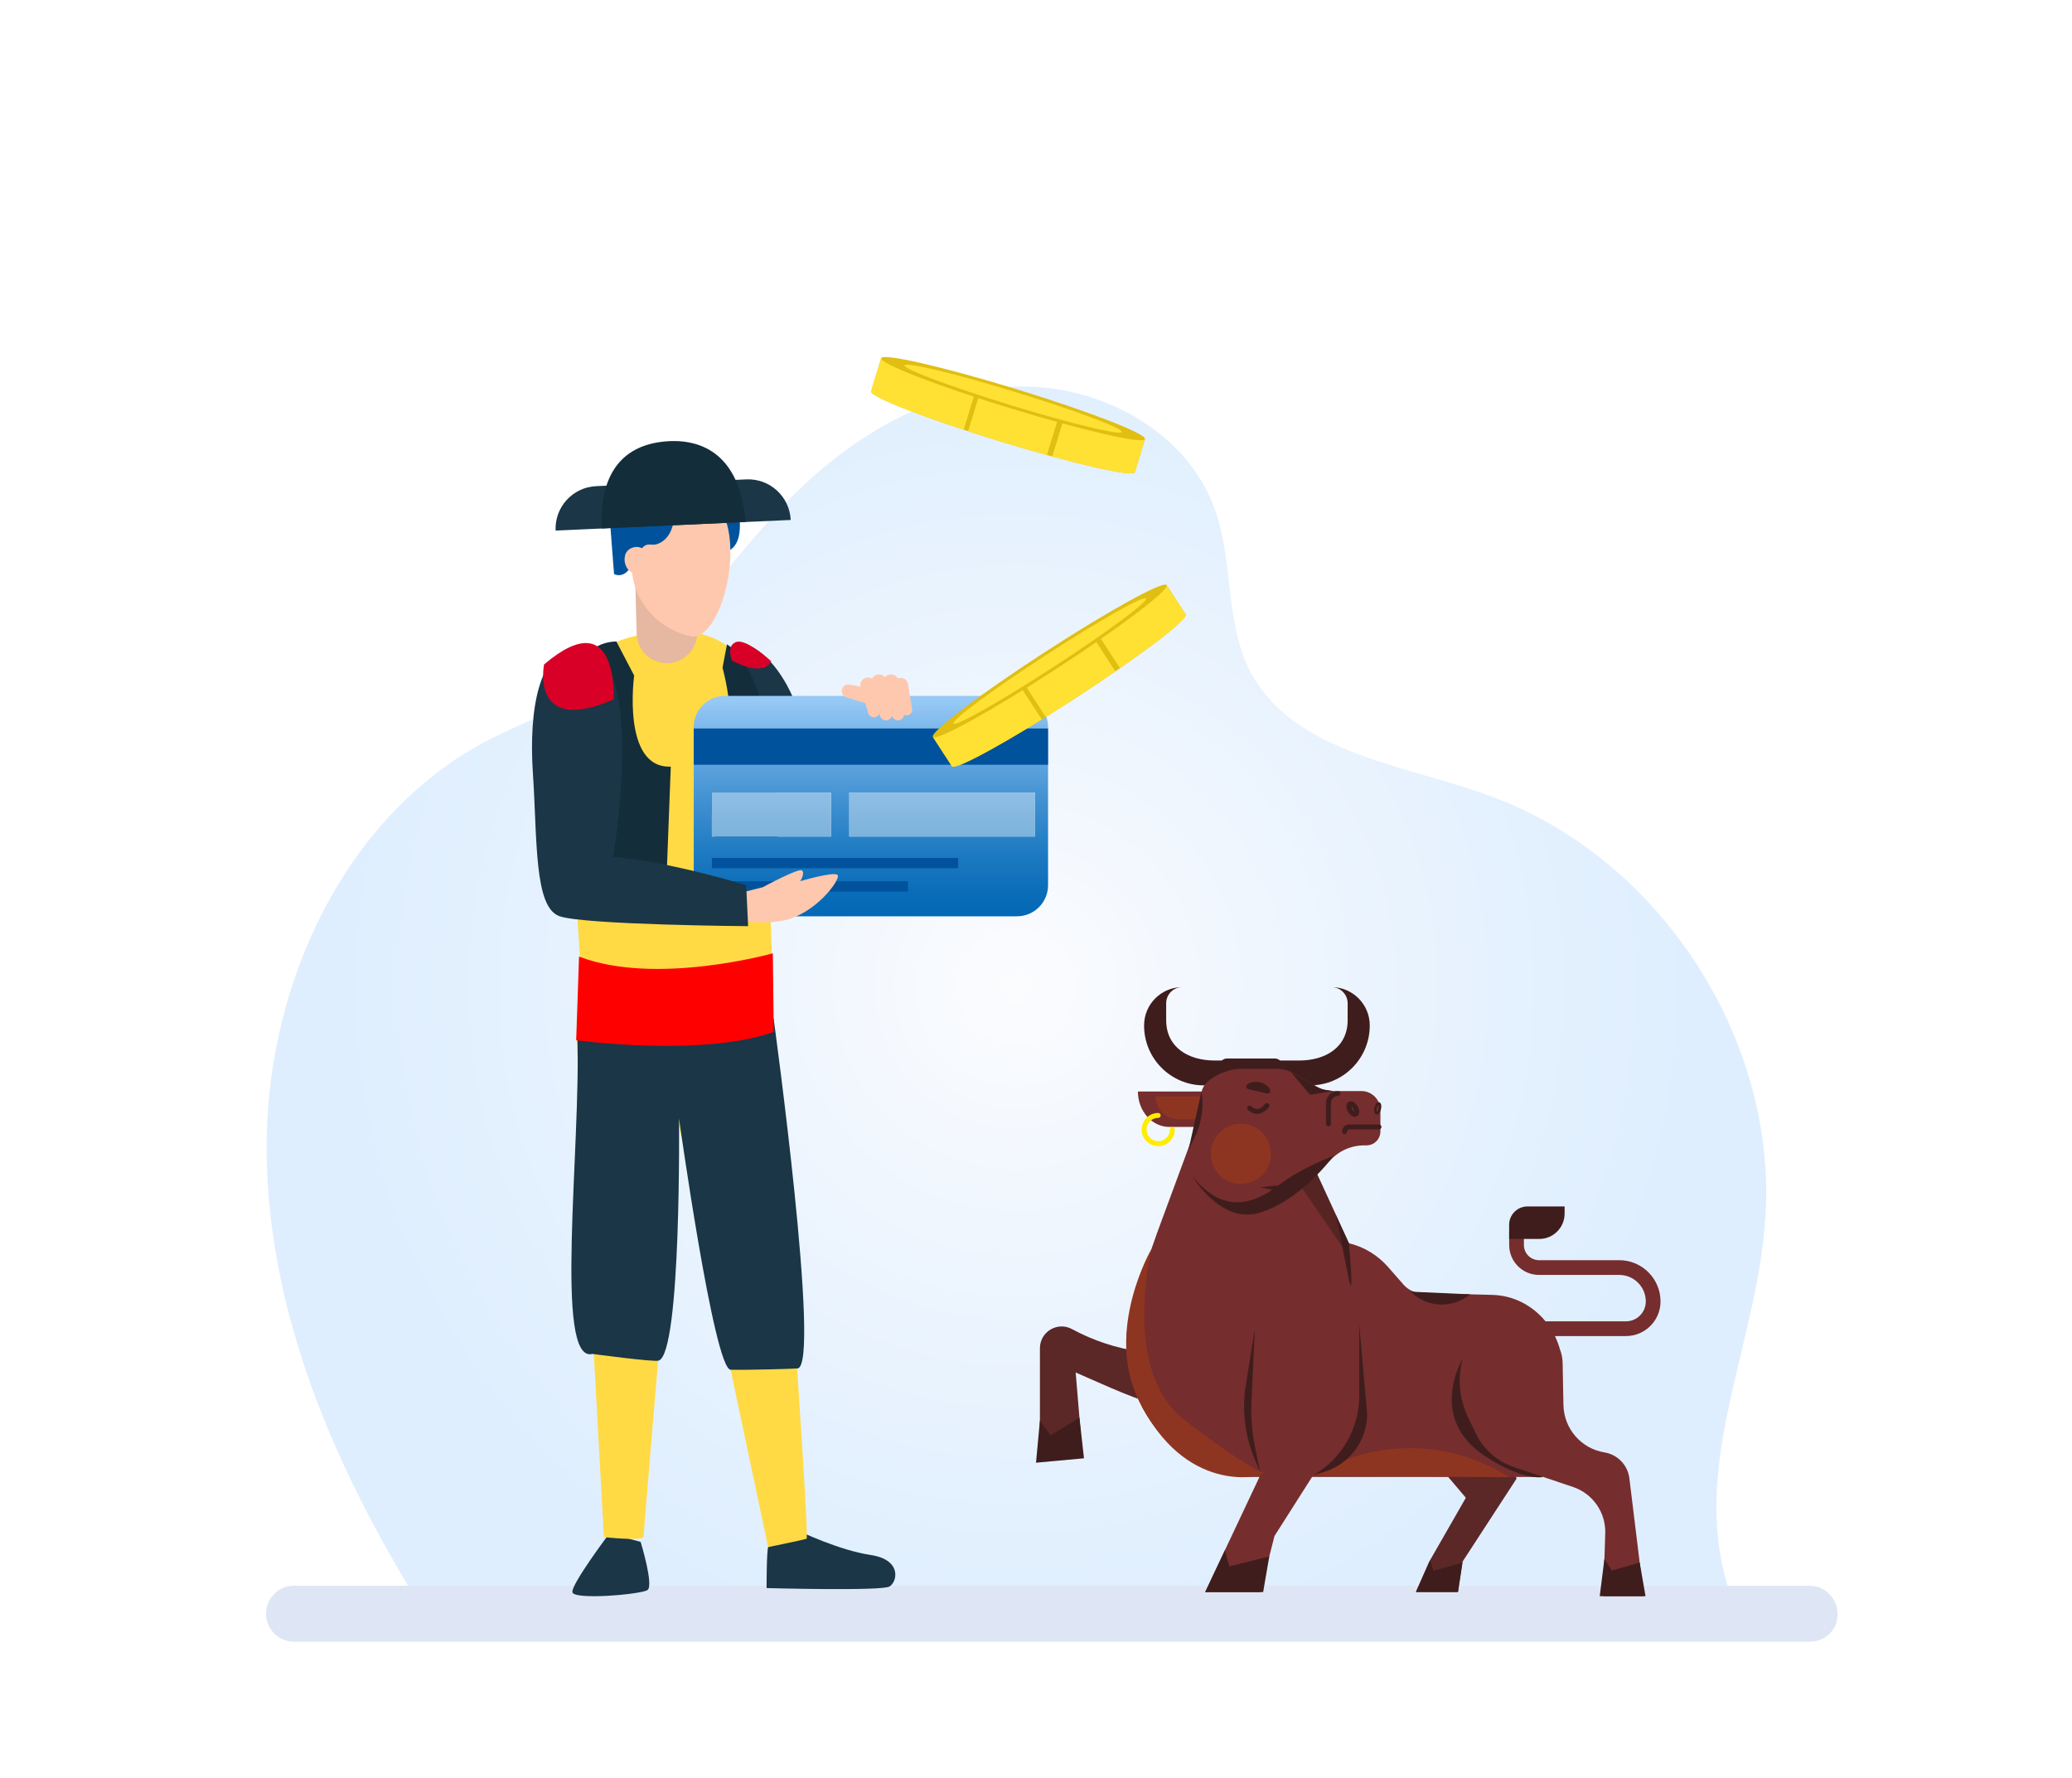 <svg width="296" height="254" viewBox="0 0 296 254" fill="none" xmlns="http://www.w3.org/2000/svg">
<path opacity="0.36" d="M58.3 226.5C46.7 207.2 37.8 185.4 38.1 162.8C38.4 140.2 49.2 116.9 69 106.1C75.2 102.8 82 100.7 87.9 96.9C97.4 90.8 103.7 80.8 111.5 72.6C120.1 63.5 131.2 56.2 143.6 55.3C156 54.3 169.5 61.1 173.6 72.9C176.2 80.3 175 88.7 178.5 95.7C184.5 107.5 200.2 109.1 212.6 113.6C236.9 122.3 253.9 148.2 252.2 173.9C251 192.2 241.5 209 246.8 226.5H58.3Z" fill="url(#paint0_radial_508_184084)"/>
<path d="M258.5 234.5H42C39.8 234.5 38 232.7 38 230.5C38 228.3 39.8 226.5 42 226.5H258.5C260.7 226.5 262.5 228.3 262.5 230.5C262.6 232.7 260.8 234.5 258.5 234.5Z" fill="#DEE6F5"/>
<path d="M109.735 220.985C109.51 221.66 109.51 226.839 109.51 226.839C109.51 226.839 125.946 227.289 127.072 226.614C128.197 225.938 128.873 222.786 124.37 222.111C119.867 221.435 114.238 218.733 114.238 218.733L109.735 220.985Z" fill="#1A3647"/>
<path d="M91.517 220.234C91.517 220.234 93.44 226.493 92.493 227.122C91.546 227.752 81.933 228.573 81.77 227.425C81.608 226.277 87.028 219.068 87.028 219.068L91.517 220.234Z" fill="#1A3647"/>
<path d="M110.417 146.077C110.417 146.077 115.751 219.619 115.225 219.794C114.699 219.97 109.735 220.985 109.735 220.985L96.889 160.238C96.889 160.238 92.229 215.289 91.939 219.485C91.89 220.185 86.271 219.558 86.271 219.558L82.366 148.517L87.769 142.522L108.709 140.994L110.417 146.077Z" fill="#FFDA44"/>
<path d="M105.792 92.767C105.985 90.41 115.23 95.273 115.801 111.825L105.044 113.461C105.044 113.461 104.808 104.759 105.792 92.767Z" fill="#1A3647"/>
<path d="M93.716 90.439C93.716 90.439 79.966 90.54 80.272 104.586C80.39 110.009 83.256 134.313 83.002 143.341C82.951 145.12 82.311 146.12 82.311 146.12L110.502 146.774C110.502 146.774 109.654 104.759 108.214 99.183C106.524 92.644 101.729 89.2 93.716 90.439Z" fill="#FFDA44"/>
<path d="M90.724 82.185L90.95 90.532C91.02 93.1 93.302 95.04 95.847 94.695C98.033 94.398 99.644 92.503 99.584 90.298L99.332 81.017L90.724 82.185Z" fill="#E6B8A1"/>
<path d="M100.73 110.59L103.328 126.684L111.084 125.413C111.084 125.413 112.181 97.4 103.855 92.04L103.217 95.374C103.217 95.374 106.942 108.52 100.73 110.59Z" fill="#142D3A"/>
<path d="M110.532 145.593C110.532 145.593 117.323 195.082 113.944 195.463C113.393 195.525 106.76 195.708 104.381 195.654C102.001 195.599 97.004 159.753 97.004 159.753C97.004 159.753 97.351 193.174 94.109 194.346C93.449 194.584 84.627 193.392 84.627 193.392C79.093 194.81 83.012 163.783 82.481 148.033L87.883 142.038L108.824 140.509L110.532 145.593Z" fill="#1A3647"/>
<path d="M82.72 136.638L82.311 148.59C82.311 148.59 100.346 151.037 110.539 147.4L110.402 136.175C110.402 136.175 93.691 140.861 82.72 136.638Z" fill="#FF0000"/>
<path d="M99.957 72.185C101.269 71.453 102.826 71.4 104.169 72.045C104.965 72.427 105.654 73.59 105.692 74.631C105.782 77.073 105.062 78.282 103.874 78.781C102.916 79.184 102.516 78.453 101.714 79.537C101.327 80.06 100.931 80.603 100.624 81.197C100.212 81.996 99.408 82.35 98.683 82.017C98.549 80.422 98.415 78.827 98.281 77.232C98.163 75.84 98.084 74.286 98.807 73.2C99.108 72.748 99.523 72.427 99.957 72.185Z" fill="#00529C"/>
<path d="M96.132 74.695C95.963 74.663 95.796 74.62 95.628 74.579C93.047 73.952 90.509 75.933 90.253 78.847C90.064 80.995 90.29 83.207 91.317 85.237C93.284 89.126 96.897 90.523 98.686 90.889C102.306 91.629 105.794 80.911 103.729 74.463L96.132 74.695Z" fill="#FEC8AE"/>
<path d="M89.294 68.7C90.916 67.71 92.841 67.638 94.502 68.51C95.485 69.026 96.337 70.599 96.385 72.006C96.496 75.306 95.605 76.941 94.137 77.616C92.952 78.16 92.458 77.172 91.466 78.637C90.988 79.344 90.499 80.078 90.12 80.881C89.61 81.961 88.615 82.439 87.72 81.989C87.554 79.833 87.388 77.677 87.222 75.521C87.077 73.641 86.978 71.539 87.873 70.071C88.245 69.461 88.757 69.027 89.294 68.7Z" fill="#00529C"/>
<path d="M92.603 79.705C92.775 80.856 91.726 82.139 90.589 81.889C89.699 81.694 89.173 80.69 89.228 79.781C89.242 79.546 89.286 79.312 89.378 79.096C89.752 78.216 90.986 77.841 91.786 78.363C92.238 78.658 92.523 79.171 92.603 79.705Z" fill="#FEC8AE"/>
<path d="M112.956 74.271L79.373 75.784V75.784C79.222 72.433 81.816 69.593 85.168 69.442L106.614 68.476C109.966 68.325 112.805 70.919 112.956 74.271V74.271Z" fill="#1A3647"/>
<path d="M106.508 74.561C105.792 65.68 101.017 62.69 95.445 63.025C89.874 63.359 85.59 66.585 85.942 75.488L106.508 74.561Z" fill="#142D3A"/>
<path d="M95.826 109.501L95.172 126.72L81.222 127.374C81.222 127.374 75.191 91.845 88.051 91.627L90.594 96.495C90.594 96.495 88.778 109.791 95.826 109.501Z" fill="#142D3A"/>
<path d="M104.578 94.355C104.578 94.355 108.922 96.84 110.175 94.461C110.175 94.461 106.657 91.171 105.165 91.707C103.672 92.243 104.578 94.355 104.578 94.355Z" fill="#D80027"/>
<path d="M101.698 119.493V113.197H118.734V119.493H101.698ZM121.326 119.493V113.197H147.826V119.493H121.326ZM145.279 99.404H103.549C101.095 99.404 99.105 101.394 99.105 103.849V126.44C99.105 128.894 101.095 130.884 103.549 130.884H145.279C147.733 130.884 149.723 128.894 149.723 126.44V103.849C149.723 101.394 147.733 99.404 145.279 99.404Z" fill="url(#paint1_linear_508_184084)"/>
<path d="M149.723 104.054H99.105V109.239H149.723V104.054Z" fill="#00529C"/>
<path d="M147.826 113.197H121.326V119.493H147.826V113.197Z" fill="url(#paint2_linear_508_184084)"/>
<path d="M118.734 113.197H101.698V119.493H118.734V113.197Z" fill="url(#paint3_linear_508_184084)"/>
<path d="M136.881 122.539H101.698V124.02H136.881V122.539Z" fill="#00529C"/>
<path d="M129.709 125.872H101.698V127.353H129.709V125.872Z" fill="#00529C"/>
<path d="M108.972 126.73C108.972 126.73 114.169 123.898 114.59 124.349C115.01 124.799 114.32 125.866 114.32 125.866C114.32 125.866 119.209 124.419 119.669 125.001C120.128 125.583 116.467 130.691 111.686 131.531C106.905 132.371 102.517 130.653 102.517 130.653L105.762 127.537L108.972 126.73Z" fill="#FEC8AE"/>
<path d="M82.056 92.546C77.094 93.131 75.499 101.075 76.132 110.526C76.765 119.978 76.279 129.633 79.944 130.876C83.608 132.119 106.875 132.293 106.875 132.293L106.598 126.443C106.598 126.443 95.892 123.112 87.586 122.387C87.586 122.387 92.907 91.267 82.056 92.546Z" fill="#1A3647"/>
<path d="M77.727 94.904C77.727 94.904 75.644 105.13 87.666 99.914C87.666 99.914 88.442 85.825 77.727 94.904Z" fill="#D80027"/>
<path d="M126.302 100.218C126.045 100.734 125.454 100.988 124.903 100.821L120.904 99.608C120.349 99.44 120.078 98.812 120.338 98.293C120.523 97.92 120.933 97.715 121.342 97.789L125.455 98.529C126.23 98.669 126.654 99.514 126.302 100.218Z" fill="#FEC8AE"/>
<path d="M123.989 96.772C124.517 96.772 124.968 97.154 125.057 97.675L125.699 101.456C125.788 101.981 125.384 102.461 124.851 102.461C124.469 102.461 124.132 102.209 124.025 101.842L122.949 98.16C122.746 97.467 123.266 96.772 123.989 96.772Z" fill="#FEC8AE"/>
<path d="M127.265 96.331C127.815 96.331 128.283 96.727 128.374 97.269L129.148 101.875C129.239 102.413 128.824 102.902 128.279 102.902C127.883 102.902 127.536 102.638 127.43 102.257L126.182 97.755C125.983 97.039 126.522 96.331 127.265 96.331Z" fill="#FEC8AE"/>
<path d="M125.554 96.331C126.103 96.331 126.571 96.727 126.662 97.269L127.436 101.875C127.527 102.413 127.112 102.902 126.567 102.902C126.171 102.902 125.824 102.638 125.718 102.257L124.47 97.755C124.271 97.039 124.81 96.331 125.554 96.331Z" fill="#FEC8AE"/>
<path d="M128.693 96.828C129.191 96.828 129.616 97.187 129.699 97.677L130.304 101.239C130.388 101.733 130.007 102.184 129.505 102.184C129.145 102.184 128.828 101.947 128.727 101.602L127.714 98.135C127.522 97.481 128.012 96.828 128.693 96.828Z" fill="#FEC8AE"/>
<path d="M133.293 105.306L135.985 109.453C136.421 110.123 144.252 105.811 153.477 99.821C162.702 93.831 169.827 88.432 169.392 87.762L166.7 83.615L133.293 105.306Z" fill="#E0BE12"/>
<path d="M148.831 102.771L145.381 97.458L133.293 105.306L135.985 109.453C136.345 110.007 141.756 107.158 148.831 102.771Z" fill="#FFE133"/>
<path d="M149.401 102.417C150.713 101.598 152.079 100.729 153.477 99.821C155.559 98.469 157.535 97.147 159.341 95.902L155.911 90.62L145.943 97.092L149.401 102.417Z" fill="#FFE133"/>
<path d="M159.998 95.448C165.828 91.398 169.717 88.262 169.392 87.762L166.7 83.615L156.581 90.186L159.998 95.448Z" fill="#FFE133"/>
<path d="M166.671 83.571C167.106 84.242 159.981 89.641 150.756 95.63C141.531 101.62 133.699 105.933 133.264 105.262C132.829 104.592 139.954 99.193 149.18 93.203C158.405 87.213 166.236 82.901 166.671 83.571Z" fill="#E0BE12"/>
<path d="M163.723 85.486C164.024 85.95 158.111 90.326 150.514 95.258C142.917 100.191 136.515 103.813 136.213 103.348C135.911 102.883 141.825 98.508 149.421 93.575C157.018 88.643 163.421 85.021 163.723 85.486Z" fill="#FFE133"/>
<path d="M125.868 51.211L124.433 55.889C124.201 56.646 132.451 59.846 142.859 63.038C153.267 66.23 161.892 68.205 162.124 67.448L163.559 62.77L125.868 51.211Z" fill="#E0BE12"/>
<path d="M137.667 61.389L139.506 55.394L125.868 51.211L124.433 55.889C124.241 56.514 129.843 58.809 137.667 61.389Z" fill="#FFE133"/>
<path d="M138.299 61.595C139.754 62.071 141.282 62.555 142.859 63.038C145.209 63.759 147.467 64.418 149.559 64.997L151.387 59.037L140.141 55.588L138.299 61.595Z" fill="#FFE133"/>
<path d="M150.321 65.206C157.1 67.056 161.951 68.013 162.124 67.448L163.559 62.77L152.142 59.269L150.321 65.206Z" fill="#FFE133"/>
<path d="M163.574 62.72C163.342 63.477 154.717 61.502 144.309 58.31C133.901 55.118 125.651 51.918 125.883 51.161C126.115 50.405 134.741 52.38 145.149 55.571C155.557 58.763 163.806 61.964 163.574 62.72Z" fill="#E0BE12"/>
<path d="M160.248 61.7C160.087 62.224 153.008 60.519 144.437 57.89C135.867 55.262 129.049 52.706 129.21 52.181C129.37 51.657 136.449 53.363 145.02 55.991C153.591 58.62 160.408 61.176 160.248 61.7Z" fill="#FFE133"/>
<path d="M179.56 151.483V155.033H187.14C191.855 155.033 195.678 151.21 195.678 146.495V146.467C195.678 143.448 193.23 141 190.211 141C191.487 141 192.522 142.035 192.522 143.311V145.726C192.522 149.554 189.418 151.483 185.59 151.483H179.56Z" fill="#3F1D1D"/>
<path d="M179.56 151.483V155.033H171.979C167.264 155.033 163.441 151.21 163.441 146.495V146.467C163.441 143.448 165.889 141 168.908 141C167.632 141 166.597 142.035 166.597 143.311V145.726C166.597 149.554 169.701 151.483 173.529 151.483H179.56Z" fill="#3F1D1D"/>
<path d="M182.129 155.033H175.279C174.704 155.033 174.237 154.566 174.237 153.99V152.236C174.237 151.661 174.704 151.194 175.279 151.194H182.129C182.704 151.194 183.171 151.661 183.171 152.236V153.99C183.171 154.566 182.704 155.033 182.129 155.033Z" fill="#3F1D1D"/>
<path d="M203.779 207.307L209.407 213.939L204.169 223.078L202.274 227.369H208.293L208.961 223.022L216.651 211.208L213.921 203.072L203.779 207.307Z" fill="#5B2727"/>
<path d="M204.304 222.875L202.274 227.418H208.271L208.906 223.206L204.776 224.389L204.304 222.875Z" fill="#3F1D1D"/>
<path d="M165.923 193.492L162.942 193.073C159.51 192.59 156.192 191.498 153.144 189.847H153.144C151.076 188.726 148.561 190.224 148.561 192.577V206.896C148.561 207.672 149.19 208.301 149.965 208.301H152.819C153.826 208.301 154.617 207.441 154.533 206.438L153.667 196.045L157.432 197.695C161.107 199.306 165.54 201.185 169.544 201.461L170.391 200.641L165.923 193.492Z" fill="#5B2727"/>
<path d="M148.561 202.906L148 208.931L154.854 208.301L154.205 202.492L150.105 205.04" fill="#3F1D1D"/>
<path d="M237.219 185.901C237.219 182.649 234.574 180.004 231.322 180.004H219.859C218.671 180.004 217.704 179.037 217.704 177.849V175.87C217.704 175.289 217.233 174.818 216.652 174.818C216.07 174.818 215.599 175.289 215.599 175.87V177.849C215.599 180.198 217.51 182.109 219.859 182.109H231.322C233.413 182.109 235.114 183.81 235.114 185.901C235.114 187.465 233.841 188.738 232.277 188.738H220.816C220.807 188.738 220.799 188.74 220.79 188.741C218.953 186.492 216.236 185.035 213.173 184.961L203.091 184.716C202.102 184.693 201.167 184.25 200.502 183.493L198.286 180.967C196.802 179.276 194.854 178.095 192.702 177.582H192.702L188.024 167.398C188.039 167.385 188.055 167.375 188.07 167.362L189.97 165.808C191.222 164.405 193.014 163.603 194.895 163.603H195.211C196.31 163.603 197.201 162.712 197.201 161.612V158.576C197.201 157.067 195.978 155.844 194.469 155.844H190.511C189.635 155.844 188.774 155.61 188.018 155.166L184.985 153.384C184.193 152.918 183.29 152.673 182.371 152.673H177.163C175.287 152.673 171.996 154.076 171.672 155.909H162.557C162.557 158.705 164.572 160.971 167.057 160.971H170.719L170.504 162.079L170.484 162.073L165.277 176.166L161.943 185.69C157.807 198.065 166.696 210.966 179.358 210.966H179.924L172.164 227.418H180.026L182.07 219.398L187.436 210.966H209.932H220.454L224.709 212.394C227.541 213.344 229.415 216.038 229.32 219.024L229.034 228H234.829L232.767 211.154C232.536 209.271 231.089 207.767 229.217 207.462C225.884 206.921 223.414 204.073 223.349 200.697L223.233 194.66C223.22 193.972 223.078 193.317 222.839 192.711C222.662 192.06 222.419 191.438 222.131 190.843H232.277C235.002 190.843 237.219 188.626 237.219 185.901Z" fill="#762D2D"/>
<path d="M187.443 210.75L189.769 209.594C197.929 205.541 207.608 206.015 215.333 210.844L215.592 211.006L187.443 210.75Z" fill="#8E3521"/>
<path d="M174.987 221.432L172.164 227.418H180.449L181.325 222.319L175.62 223.752L174.987 221.432Z" fill="#3F1D1D"/>
<path d="M164.489 178.415C164.489 178.415 160.164 195.851 169.181 202.806C178.198 209.761 180.448 210.338 180.448 210.338L180.026 210.75C180.026 210.75 169.309 213.649 162.646 199.945C157.79 189.96 164.489 178.415 164.489 178.415Z" fill="#8E3521"/>
<path d="M194.178 189.207V199.369C194.178 204.073 191.658 208.416 187.574 210.75L189.245 210.223C192.853 209.086 195.307 205.74 195.307 201.956L194.178 189.207Z" fill="#3F1D1D"/>
<path d="M190.845 173.54C190.845 173.54 191.592 177.237 192.583 182.19C193.573 187.143 192.702 177.581 192.702 177.581L190.845 173.54Z" fill="#3F1D1D"/>
<path d="M180.004 210.161L179.302 206.762C178.858 204.614 178.684 202.42 178.784 200.229L179.261 189.79L177.845 198.708C177.464 202.177 178.011 205.685 179.431 208.873L180.004 210.161Z" fill="#3F1D1D"/>
<path d="M201.518 184.501C203.662 186.634 207.018 186.945 209.518 185.243L210.044 184.885L201.518 184.501Z" fill="#3F1D1D"/>
<path d="M210.832 204.752L209.716 202.424C208.465 199.816 208.202 196.868 208.932 194.112C208.932 194.112 208.932 194.111 208.932 194.111C208.932 194.111 203.847 202.534 212.146 207.985C217.408 211.442 220.235 211.006 220.235 211.006L220.415 210.953L216.281 209.566C213.889 208.763 211.923 207.027 210.832 204.752Z" fill="#3F1D1D"/>
<path d="M229.204 222.656L228.531 228H235.077L234.241 223.2L230.248 224.334L229.204 222.656Z" fill="#3F1D1D"/>
<path d="M219.895 176.969H215.592V174.946C215.592 173.499 216.765 172.326 218.213 172.326H223.516V173.347C223.516 175.348 221.895 176.969 219.895 176.969Z" fill="#3F1D1D"/>
<path d="M171.644 156.622H165.095C165.095 158.417 166.547 159.872 168.338 159.872H171.195L171.644 156.622Z" fill="#8E3521"/>
<path d="M180.297 167.858C181.972 166.183 181.972 163.466 180.297 161.791C178.621 160.116 175.905 160.116 174.229 161.791C172.554 163.466 172.554 166.183 174.229 167.858C175.905 169.534 178.621 169.534 180.297 167.858Z" fill="#8E3521"/>
<path d="M177.263 168.384C179.431 168.384 181.188 166.627 181.188 164.459C181.188 162.292 179.431 160.534 177.263 160.534C175.095 160.534 173.338 162.292 173.338 164.459C173.338 166.627 175.095 168.384 177.263 168.384Z" fill="#8E3521"/>
<path d="M165.46 163.713C164.153 163.713 163.091 162.65 163.091 161.344C163.091 160.037 164.153 158.974 165.46 158.974C165.654 158.974 165.811 159.131 165.811 159.325C165.811 159.519 165.654 159.676 165.46 159.676C164.54 159.676 163.792 160.424 163.792 161.344C163.792 162.263 164.54 163.012 165.46 163.012C166.38 163.012 167.128 162.263 167.128 161.344C167.128 161.15 167.285 160.993 167.479 160.993C167.673 160.993 167.83 161.15 167.83 161.344C167.83 162.65 166.767 163.713 165.46 163.713Z" fill="#FFEC00"/>
<path d="M182.657 169.298L180.055 169.613L181.766 169.934C178.412 172.185 174.396 173.113 170.295 167.951C170.295 167.951 174.337 174.807 179.767 173.275C185.795 171.575 190.511 165.103 190.511 165.103C190.511 165.103 186.17 166.644 182.657 169.298Z" fill="#3F1D1D"/>
<path opacity="0.56" d="M186.034 169.763L191.761 178.091L190.917 173.695L188.125 167.662L186.034 169.763Z" fill="#3F1D1D"/>
<path d="M179.589 159.098C178.799 159.098 178.264 158.526 178.242 158.501C178.11 158.358 178.12 158.136 178.263 158.005C178.405 157.875 178.626 157.884 178.757 158.025C178.76 158.029 179.121 158.413 179.626 158.396C179.994 158.381 180.362 158.148 180.72 157.702C180.842 157.552 181.062 157.527 181.214 157.648C181.364 157.77 181.388 157.991 181.267 158.142C180.773 158.757 180.226 159.078 179.643 159.097C179.625 159.098 179.607 159.098 179.589 159.098Z" fill="#3F1D1D"/>
<path d="M181.193 156.191C180.961 156.233 180.694 156.142 180.431 156.07C180.168 155.991 179.901 155.919 179.668 155.865C179.434 155.81 179.163 155.756 178.892 155.709C178.624 155.657 178.344 155.619 178.157 155.479C177.976 155.347 177.951 155.085 178.259 154.841C178.551 154.603 179.209 154.423 179.984 154.602C180.757 154.786 181.258 155.237 181.404 155.578C181.562 155.931 181.416 156.154 181.193 156.191Z" fill="#3F1D1D"/>
<path d="M193.558 159.523C193.412 159.523 193.256 159.474 193.105 159.378C192.909 159.252 192.724 159.05 192.585 158.809C192.241 158.213 192.277 157.616 192.671 157.389C192.886 157.265 193.161 157.289 193.423 157.456C193.619 157.582 193.804 157.784 193.943 158.025C194.082 158.266 194.165 158.527 194.175 158.76C194.189 159.07 194.074 159.32 193.857 159.445C193.766 159.497 193.664 159.523 193.558 159.523ZM193.055 158.054C193.061 158.145 193.095 158.289 193.192 158.458C193.29 158.628 193.398 158.728 193.473 158.78C193.466 158.689 193.433 158.545 193.335 158.376V158.376C193.238 158.207 193.13 158.106 193.055 158.054Z" fill="#3F1D1D"/>
<path d="M196.69 159.198C196.665 159.198 196.64 159.195 196.615 159.189C196.526 159.168 196.37 159.09 196.317 158.795C196.286 158.626 196.297 158.418 196.345 158.208C196.394 157.999 196.476 157.807 196.577 157.669C196.754 157.427 196.929 157.426 197.017 157.446C197.106 157.466 197.262 157.544 197.315 157.84C197.345 158.008 197.335 158.216 197.286 158.426C197.197 158.813 196.976 159.198 196.69 159.198ZM196.925 157.782C196.905 157.8 196.762 157.962 196.687 158.287C196.611 158.613 196.669 158.821 196.706 158.853C196.726 158.834 196.87 158.673 196.945 158.347C197.02 158.021 196.962 157.814 196.925 157.782Z" fill="#3F1D1D"/>
<path d="M192.072 162C191.878 162 191.721 161.842 191.721 161.649C191.721 161.082 192.183 160.621 192.75 160.621H196.999C197.193 160.621 197.35 160.778 197.35 160.971C197.35 161.165 197.193 161.322 196.999 161.322H192.75C192.57 161.322 192.423 161.469 192.423 161.649C192.423 161.842 192.266 162 192.072 162Z" fill="#3F1D1D"/>
<path d="M184.375 153.078L187.135 156.374L190.511 155.844L189.38 155.682C188.93 155.618 188.496 155.467 188.102 155.239L184.375 153.078Z" fill="#3F1D1D"/>
<path d="M171.644 155.909V155.909C172.002 158.092 171.68 160.333 170.722 162.327L169.775 164.298L171.644 155.909Z" fill="#3F1D1D"/>
<path d="M189.776 160.885C189.582 160.885 189.425 160.728 189.425 160.534V157.563C189.425 156.619 190.194 155.85 191.138 155.85C191.332 155.85 191.489 156.008 191.489 156.201C191.489 156.395 191.332 156.552 191.138 156.552C190.581 156.552 190.127 157.006 190.127 157.563V160.534C190.127 160.728 189.97 160.885 189.776 160.885Z" fill="#3F1D1D"/>
<defs>
<radialGradient id="paint0_radial_508_184084" cx="0" cy="0" r="1" gradientUnits="userSpaceOnUse" gradientTransform="translate(145.205 140.852) scale(96.976 96.976)">
<stop stop-color="#F6F7FC"/>
<stop offset="0.374" stop-color="#D3E6FC"/>
<stop offset="0.777" stop-color="#B2D7FC"/>
<stop offset="1" stop-color="#A6D1FC"/>
</radialGradient>
<linearGradient id="paint1_linear_508_184084" x1="124.409" y1="131.632" x2="124.409" y2="100.007" gradientUnits="userSpaceOnUse">
<stop stop-color="#0167B5"/>
<stop offset="0.125" stop-color="#096CB8"/>
<stop offset="0.319" stop-color="#1F7BC2"/>
<stop offset="0.558" stop-color="#4392D2"/>
<stop offset="0.83" stop-color="#74B2E7"/>
<stop offset="1" stop-color="#97C9F6"/>
</linearGradient>
<linearGradient id="paint2_linear_508_184084" x1="134.573" y1="131.632" x2="134.573" y2="100.007" gradientUnits="userSpaceOnUse">
<stop stop-color="#65A3D3"/>
<stop offset="0.177" stop-color="#6DA8D6"/>
<stop offset="0.448" stop-color="#82B6DF"/>
<stop offset="0.776" stop-color="#A4CCEE"/>
<stop offset="1" stop-color="#C0DEFA"/>
</linearGradient>
<linearGradient id="paint3_linear_508_184084" x1="110.212" y1="131.632" x2="110.212" y2="100.007" gradientUnits="userSpaceOnUse">
<stop stop-color="#65A3D3"/>
<stop offset="0.177" stop-color="#6DA8D6"/>
<stop offset="0.448" stop-color="#82B6DF"/>
<stop offset="0.776" stop-color="#A4CCEE"/>
<stop offset="1" stop-color="#C0DEFA"/>
</linearGradient>
</defs>
</svg>
